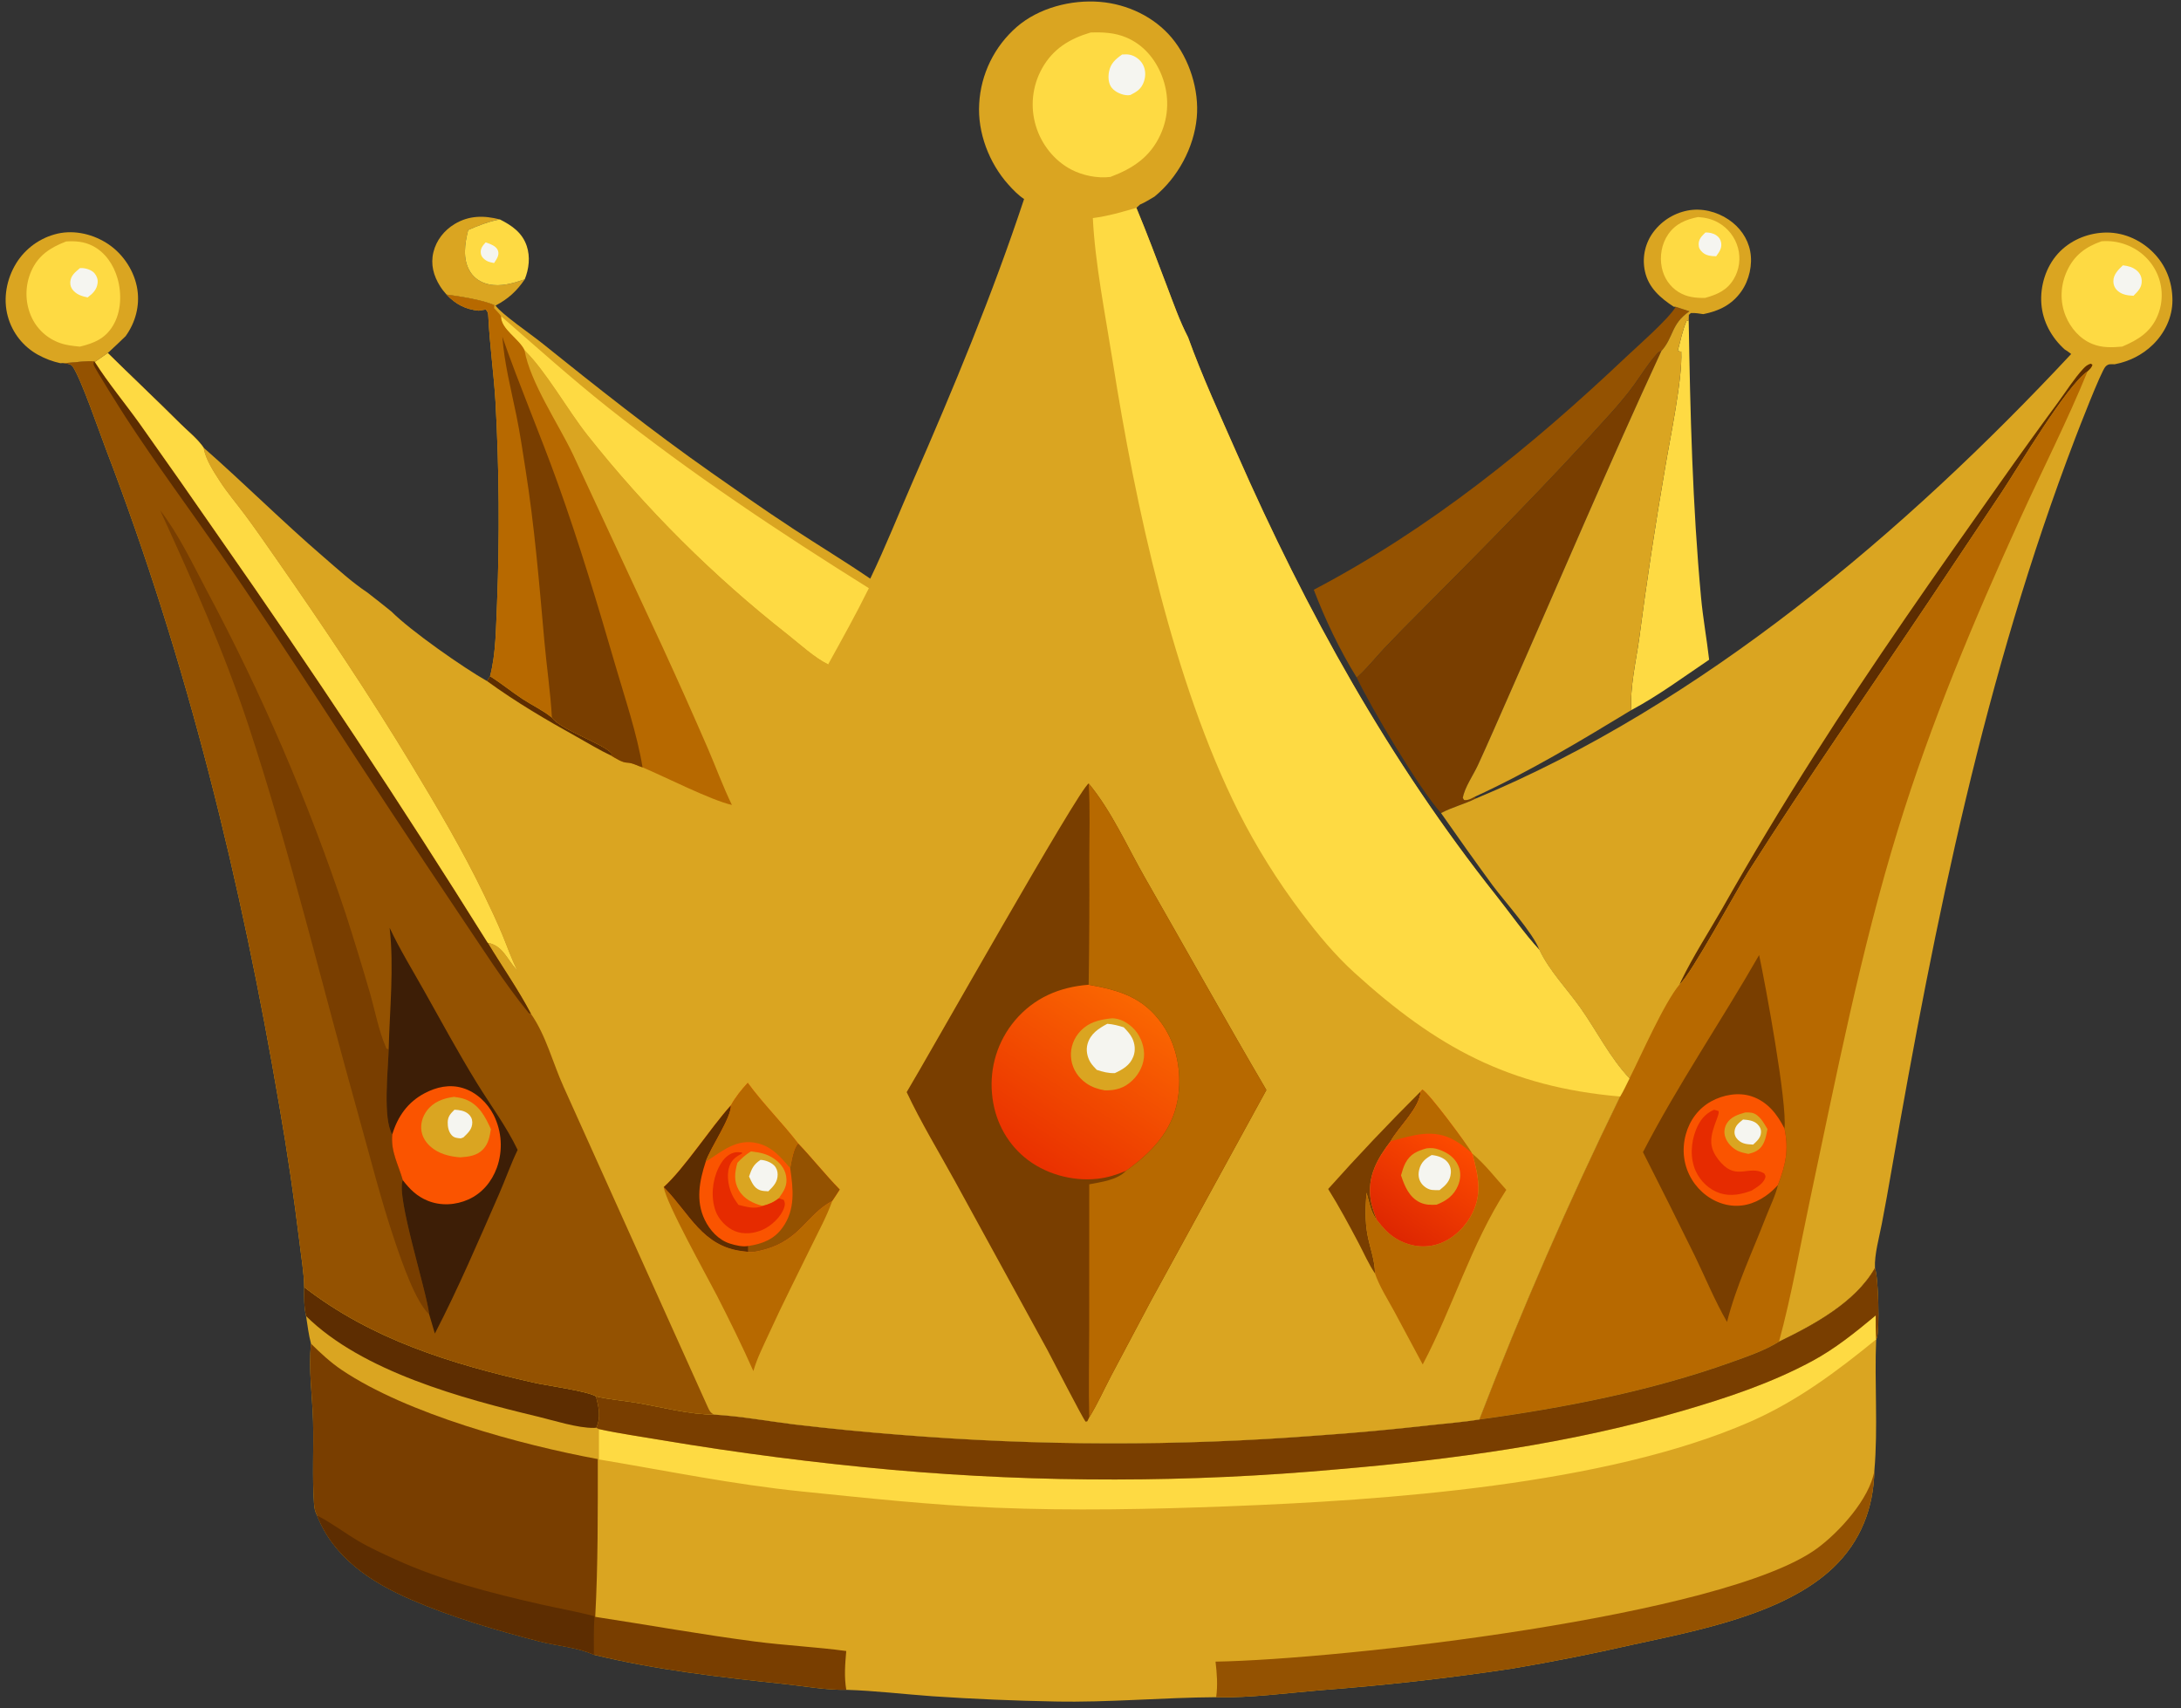 <?xml version="1.0" encoding="UTF-8"?> <svg xmlns="http://www.w3.org/2000/svg" width="143" height="112" viewBox="0 0 143 112" fill="none"><rect x="0" y="0" width="143" height="112" fill="#333333" stroke="none"/><path d="M29.277 19.317C29.119 19.14 28.98 18.965 28.853 18.764C28.424 18.083 28.224 17.334 28.416 16.539C28.604 15.76 29.124 15.101 29.806 14.691C30.759 14.118 31.733 14.122 32.775 14.388C32.055 14.518 31.364 14.789 30.697 15.082C30.475 15.966 30.313 16.993 30.825 17.815C31.102 18.26 31.538 18.533 32.046 18.643C32.847 18.817 33.651 18.573 34.405 18.317C33.882 19.087 33.322 19.601 32.492 20.036L32.41 20.011C31.651 19.664 30.119 19.431 29.277 19.317Z" fill="#DAA521"></path><path d="M30.697 15.082C31.364 14.789 32.055 14.518 32.775 14.388C33.56 14.784 34.242 15.253 34.536 16.129C34.776 16.846 34.683 17.627 34.405 18.317C33.651 18.573 32.847 18.817 32.046 18.643C31.538 18.533 31.102 18.26 30.825 17.815C30.313 16.993 30.475 15.966 30.697 15.082Z" fill="#FEDA43"></path><path d="M31.845 15.893C31.896 15.911 31.947 15.928 31.998 15.947C32.25 16.043 32.567 16.173 32.657 16.453C32.752 16.752 32.545 17.012 32.394 17.25C32.219 17.212 32.016 17.177 31.864 17.076C31.692 16.963 31.555 16.824 31.525 16.612C31.481 16.303 31.652 16.1 31.845 15.893Z" fill="#F5F5F0"></path><path d="M106.961 46.562C106.858 45.091 107.267 43.364 107.471 41.899C107.965 38.123 108.537 34.358 109.187 30.605C109.503 28.697 110.321 24.872 110.233 23.053C110.073 23.042 110.148 23.064 110.008 22.99C110.179 22.355 110.315 21.662 110.571 21.057L110.722 21C110.82 27.06 110.971 33.143 111.532 39.182C111.659 40.55 111.906 41.897 112.062 43.259C110.398 44.38 108.733 45.618 106.961 46.562Z" fill="#FEDA43"></path><path d="M3.962 23.817C3.708 23.762 3.46 23.689 3.218 23.599C2.975 23.508 2.74 23.401 2.513 23.276C2.452 23.243 2.392 23.208 2.333 23.172C2.273 23.136 2.215 23.098 2.158 23.059C2.101 23.02 2.044 22.979 1.989 22.937C1.934 22.895 1.88 22.852 1.827 22.807C1.774 22.762 1.722 22.716 1.671 22.669C1.62 22.622 1.571 22.573 1.523 22.523C1.474 22.473 1.427 22.422 1.382 22.37C1.336 22.317 1.292 22.264 1.249 22.21C1.206 22.155 1.164 22.099 1.124 22.043C1.084 21.986 1.045 21.929 1.008 21.87C0.971 21.811 0.935 21.752 0.901 21.692C0.867 21.631 0.834 21.57 0.803 21.508C0.772 21.446 0.743 21.383 0.715 21.32C0.687 21.256 0.66 21.192 0.636 21.127C0.611 21.062 0.588 20.997 0.567 20.931C0.546 20.864 0.526 20.798 0.508 20.731C0.191 19.567 0.434 18.282 1.064 17.262C1.101 17.201 1.14 17.142 1.18 17.083C1.221 17.024 1.263 16.966 1.306 16.91C1.349 16.853 1.394 16.798 1.44 16.743C1.486 16.689 1.533 16.636 1.582 16.584C1.631 16.532 1.68 16.481 1.732 16.431C1.783 16.381 1.835 16.333 1.889 16.286C1.942 16.239 1.997 16.193 2.053 16.149C2.108 16.105 2.165 16.062 2.223 16.02C2.281 15.979 2.34 15.939 2.4 15.9C2.46 15.861 2.52 15.824 2.582 15.789C2.644 15.753 2.706 15.719 2.77 15.687C2.833 15.654 2.897 15.623 2.962 15.594C3.027 15.564 3.093 15.537 3.159 15.51C3.225 15.484 3.292 15.46 3.36 15.437C3.427 15.414 3.495 15.393 3.564 15.374C3.632 15.354 3.701 15.336 3.771 15.32C4.918 15.06 6.16 15.369 7.125 16.026C8.104 16.693 8.83 17.809 9.008 18.99C9.171 20.077 8.873 21.158 8.238 22.042C7.853 22.416 7.462 22.785 7.067 23.149L6.219 23.735L6.15 23.706C5.878 23.615 4.546 23.823 4.118 23.806L3.962 23.817Z" fill="#DAA521"></path><path d="M4.339 15.833C4.948 15.793 5.518 15.839 6.071 16.121C6.904 16.546 7.449 17.365 7.703 18.247C7.993 19.253 7.953 20.459 7.397 21.371C6.884 22.215 6.151 22.508 5.239 22.729C4.805 22.689 4.364 22.644 3.951 22.498C3.897 22.479 3.844 22.46 3.792 22.439C3.74 22.418 3.688 22.395 3.637 22.371C3.586 22.348 3.535 22.322 3.486 22.296C3.436 22.27 3.387 22.242 3.338 22.213C3.29 22.184 3.242 22.153 3.195 22.122C3.149 22.09 3.103 22.058 3.058 22.024C3.013 21.99 2.969 21.955 2.925 21.918C2.882 21.882 2.84 21.845 2.799 21.806C2.757 21.768 2.717 21.728 2.678 21.688C2.639 21.647 2.601 21.606 2.564 21.563C2.527 21.521 2.491 21.477 2.456 21.433C2.421 21.388 2.388 21.343 2.355 21.297C2.323 21.25 2.292 21.203 2.262 21.156C2.232 21.108 2.204 21.059 2.176 21.01C2.149 20.96 2.123 20.91 2.098 20.86C2.073 20.809 2.05 20.758 2.028 20.706C2.004 20.648 1.981 20.59 1.959 20.532C1.938 20.473 1.918 20.414 1.9 20.354C1.881 20.294 1.864 20.234 1.849 20.174C1.834 20.113 1.82 20.052 1.807 19.991C1.795 19.93 1.784 19.869 1.775 19.807C1.766 19.745 1.759 19.683 1.753 19.621C1.747 19.559 1.742 19.497 1.739 19.434C1.737 19.372 1.735 19.309 1.736 19.247C1.736 19.185 1.738 19.122 1.741 19.06C1.745 18.997 1.75 18.935 1.757 18.873C1.763 18.811 1.772 18.749 1.781 18.688C1.791 18.626 1.803 18.564 1.816 18.503C1.829 18.442 1.843 18.382 1.859 18.321C1.875 18.261 1.893 18.201 1.912 18.142C1.931 18.082 1.951 18.023 1.973 17.965C1.995 17.907 2.019 17.849 2.044 17.791C2.503 16.739 3.311 16.226 4.339 15.833Z" fill="#FEDA43"></path><path d="M5.247 17.578C5.29 17.578 5.334 17.577 5.378 17.579C5.656 17.587 6.027 17.708 6.208 17.933C6.35 18.113 6.427 18.321 6.401 18.552C6.352 18.994 6.085 19.246 5.746 19.503C5.397 19.431 5.077 19.337 4.822 19.07C4.671 18.91 4.595 18.726 4.607 18.506C4.631 18.062 4.934 17.847 5.247 17.578Z" fill="#F5F5F0"></path><path d="M109.874 20.119C110.172 20.221 110.471 20.32 110.772 20.414C109.551 21.238 109.75 22.105 108.927 23.022C108.823 23.053 108.748 23.087 108.673 23.169C108.092 23.802 107.63 24.568 107.125 25.262C106.646 25.921 106.104 26.554 105.56 27.16C101.585 31.587 97.362 35.835 93.169 40.056C92.35 40.868 91.543 41.692 90.748 42.528C90.165 43.153 89.596 43.87 88.958 44.434C87.856 42.659 86.881 40.621 86.14 38.672C93.795 34.648 100.357 29.331 106.61 23.413C107.363 22.701 109.384 20.938 109.874 20.119Z" fill="#945201"></path><path d="M88.958 44.434C89.596 43.87 90.165 43.153 90.748 42.528C91.543 41.692 92.35 40.868 93.169 40.056C97.362 35.835 101.585 31.586 105.56 27.16C106.104 26.554 106.646 25.921 107.125 25.262C107.63 24.568 108.092 23.802 108.673 23.168C108.748 23.087 108.823 23.053 108.927 23.022C105.437 30.566 102.197 38.215 98.838 45.818C98.196 47.271 97.566 48.731 96.901 50.174C96.599 50.829 96.03 51.628 95.911 52.326L95.996 52.459C96.262 52.498 96.482 52.351 96.714 52.238L96.759 52.363C96.022 52.731 95.21 52.926 94.484 53.316C93.059 51.738 89.891 46.407 88.958 44.434Z" fill="#793E00"></path><path d="M109.744 20.114C108.868 19.542 108.085 18.869 107.853 17.793C107.842 17.741 107.832 17.689 107.823 17.637C107.814 17.584 107.807 17.532 107.8 17.479C107.794 17.426 107.789 17.373 107.786 17.32C107.782 17.267 107.78 17.214 107.779 17.161C107.778 17.108 107.779 17.055 107.78 17.002C107.782 16.949 107.785 16.896 107.79 16.843C107.794 16.79 107.8 16.737 107.807 16.685C107.814 16.632 107.823 16.579 107.832 16.527C107.842 16.475 107.853 16.423 107.866 16.372C107.878 16.32 107.892 16.268 107.906 16.218C107.921 16.167 107.937 16.116 107.955 16.066C107.972 16.016 107.991 15.966 108.011 15.917C108.031 15.868 108.052 15.819 108.075 15.771C108.097 15.723 108.121 15.675 108.145 15.628C108.17 15.581 108.196 15.535 108.223 15.489C108.25 15.443 108.279 15.398 108.308 15.354C108.341 15.305 108.376 15.256 108.412 15.208C108.448 15.16 108.485 15.113 108.523 15.067C108.561 15.021 108.601 14.975 108.641 14.931C108.681 14.887 108.723 14.844 108.765 14.802C108.808 14.76 108.851 14.719 108.896 14.678C108.94 14.638 108.986 14.6 109.032 14.562C109.079 14.524 109.126 14.487 109.174 14.452C109.223 14.416 109.272 14.382 109.321 14.349C109.371 14.316 109.422 14.284 109.474 14.254C109.525 14.223 109.577 14.194 109.63 14.166C109.683 14.137 109.737 14.111 109.791 14.085C109.845 14.06 109.9 14.036 109.955 14.013C110.011 13.991 110.066 13.969 110.123 13.949C110.179 13.929 110.236 13.911 110.294 13.893C110.351 13.876 110.409 13.861 110.467 13.846C110.525 13.832 110.583 13.819 110.642 13.807C111.576 13.624 112.562 13.875 113.344 14.402C114.062 14.886 114.589 15.613 114.753 16.469C114.923 17.357 114.691 18.373 114.171 19.11C113.55 19.989 112.704 20.395 111.68 20.599C111.404 20.558 111.14 20.51 110.861 20.528L110.733 20.647L110.722 20.999L110.571 21.057C110.315 21.662 110.179 22.355 110.008 22.99C110.148 23.064 110.073 23.042 110.233 23.053C110.321 24.872 109.503 28.696 109.187 30.605C108.537 34.358 107.965 38.123 107.471 41.899C107.267 43.364 106.858 45.091 106.96 46.562C103.648 48.574 100.238 50.622 96.714 52.238C96.482 52.351 96.262 52.498 95.996 52.459L95.911 52.326C96.03 51.628 96.599 50.829 96.901 50.174C97.566 48.731 98.196 47.271 98.838 45.818C102.197 38.215 105.437 30.566 108.927 23.022C109.75 22.104 109.551 21.238 110.772 20.413C110.471 20.32 110.172 20.221 109.874 20.119L109.744 20.114Z" fill="#DAA521"></path><path d="M111.333 14.232C111.803 14.263 112.259 14.366 112.671 14.603C112.749 14.648 112.825 14.695 112.898 14.747C112.972 14.799 113.042 14.854 113.11 14.913C113.178 14.972 113.243 15.034 113.305 15.099C113.367 15.165 113.425 15.233 113.48 15.304C113.535 15.375 113.587 15.449 113.634 15.525C113.682 15.601 113.726 15.68 113.766 15.76C113.805 15.841 113.841 15.923 113.873 16.007C113.905 16.091 113.932 16.177 113.955 16.264C113.978 16.348 113.996 16.433 114.011 16.519C114.025 16.605 114.035 16.692 114.04 16.779C114.046 16.866 114.047 16.953 114.044 17.04C114.041 17.128 114.034 17.214 114.022 17.301C114.011 17.387 113.995 17.473 113.975 17.558C113.955 17.643 113.93 17.727 113.902 17.809C113.874 17.892 113.841 17.972 113.805 18.052C113.769 18.131 113.728 18.208 113.684 18.284C113.239 19.041 112.598 19.308 111.799 19.535C111.177 19.546 110.606 19.486 110.064 19.154C109.482 18.796 109.097 18.216 108.959 17.55C108.805 16.81 108.946 15.984 109.381 15.36C109.864 14.665 110.536 14.393 111.333 14.232Z" fill="#FEDA43"></path><path d="M111.822 15.243C112.073 15.244 112.317 15.285 112.529 15.427C112.71 15.547 112.824 15.719 112.853 15.935C112.901 16.296 112.72 16.526 112.522 16.803C112.204 16.797 111.868 16.772 111.621 16.542C111.46 16.393 111.376 16.255 111.375 16.03C111.372 15.666 111.581 15.48 111.822 15.243Z" fill="#F5F5F0"></path><path d="M135.373 22.913C134.513 22.139 133.928 21.08 133.844 19.913C133.759 18.747 134.141 17.509 134.925 16.638C135.691 15.788 136.797 15.309 137.933 15.253C139.125 15.195 140.268 15.673 141.118 16.497C141.997 17.349 142.435 18.47 142.439 19.683C142.441 20.793 141.939 21.841 141.149 22.608C140.455 23.281 139.596 23.704 138.652 23.886C138.391 23.888 138.244 23.837 138.048 24.041C137.756 24.343 136.271 28.19 136.056 28.754C130.137 44.237 126.873 60.366 124.038 76.638C123.833 77.844 123.614 79.048 123.383 80.25C123.213 81.145 122.894 82.242 122.933 83.148C121.654 85.406 118.918 86.875 116.642 87.978C115.728 88.551 114.561 88.95 113.54 89.316C108.241 91.215 102.563 92.317 96.995 93.08C99.765 85.887 102.842 78.828 106.225 71.902C106.453 71.524 106.639 71.111 106.838 70.716C105.577 69.391 104.681 67.596 103.625 66.099C102.767 64.883 101.559 63.636 100.934 62.292C100.537 61.2 98.64 59.097 97.868 58.058C96.722 56.491 95.594 54.91 94.484 53.316C95.21 52.927 96.022 52.731 96.759 52.363C111.53 46.226 124.946 34.846 135.799 23.213C135.663 23.099 135.521 23.009 135.373 22.913Z" fill="#DAA521"></path><path d="M110.124 64.549C110.157 64.471 110.191 64.394 110.228 64.317C111.004 62.72 111.998 61.18 112.886 59.637C114.811 56.23 116.826 52.877 118.929 49.577C122.776 43.516 126.93 37.608 131.076 31.748C132.345 29.945 133.632 28.156 134.939 26.381C135.472 25.659 135.985 24.834 136.591 24.179C136.74 24.018 136.867 23.914 137.079 23.846L137.193 23.913C137.137 24.128 137.029 24.196 136.874 24.35C135.478 25.306 132.337 30.623 131.261 32.248L126.525 39.34C122.555 45.267 118.467 51.112 114.644 57.136C113.844 58.397 110.878 63.903 110.124 64.549Z" fill="#5D2D01"></path><path d="M137.791 15.821C138.357 15.779 138.874 15.848 139.408 16.049C139.464 16.07 139.519 16.092 139.574 16.116C139.629 16.139 139.683 16.164 139.737 16.19C139.791 16.216 139.844 16.244 139.896 16.273C139.949 16.302 140 16.332 140.051 16.363C140.102 16.395 140.152 16.427 140.201 16.462C140.25 16.495 140.298 16.531 140.346 16.567C140.393 16.603 140.439 16.641 140.485 16.68C140.531 16.718 140.575 16.758 140.619 16.799C140.662 16.84 140.705 16.882 140.746 16.925C140.788 16.968 140.828 17.012 140.867 17.057C140.906 17.102 140.944 17.148 140.981 17.195C141.018 17.242 141.054 17.29 141.089 17.338C141.123 17.387 141.157 17.437 141.189 17.487C141.221 17.538 141.252 17.589 141.281 17.641C141.311 17.693 141.339 17.745 141.366 17.799C141.393 17.852 141.418 17.906 141.442 17.961C141.466 18.014 141.488 18.068 141.508 18.123C141.529 18.177 141.548 18.232 141.566 18.288C141.584 18.343 141.6 18.399 141.615 18.455C141.631 18.512 141.644 18.568 141.656 18.625C141.669 18.682 141.679 18.74 141.689 18.797C141.698 18.855 141.706 18.912 141.713 18.97C141.719 19.028 141.724 19.086 141.728 19.145C141.731 19.203 141.733 19.261 141.734 19.319C141.735 19.378 141.734 19.436 141.732 19.494C141.729 19.552 141.725 19.61 141.72 19.669C141.715 19.727 141.708 19.784 141.7 19.842C141.692 19.9 141.683 19.957 141.672 20.015C141.661 20.072 141.648 20.129 141.634 20.185C141.621 20.242 141.605 20.298 141.589 20.354C141.572 20.41 141.554 20.465 141.535 20.52C141.515 20.575 141.494 20.63 141.472 20.684C141.023 21.777 140.182 22.288 139.149 22.726C138.477 22.789 137.836 22.814 137.197 22.557C136.376 22.228 135.76 21.517 135.433 20.709C135.043 19.745 135.097 18.686 135.534 17.747C136.011 16.724 136.757 16.182 137.791 15.821Z" fill="#FEDA43"></path><path d="M139.19 17.399C139.528 17.438 139.825 17.509 140.092 17.732C140.299 17.904 140.414 18.131 140.424 18.401C140.442 18.855 140.182 19.093 139.886 19.395C139.528 19.376 139.16 19.334 138.876 19.095C138.676 18.927 138.571 18.715 138.566 18.451C138.556 18.009 138.894 17.677 139.19 17.399Z" fill="#F5F5F0"></path><path d="M110.124 64.549C110.878 63.903 113.844 58.397 114.644 57.136C118.467 51.112 122.555 45.267 126.525 39.34L131.261 32.248C132.337 30.623 135.478 25.306 136.874 24.35C135.532 27.636 133.898 30.832 132.429 34.065C129.409 40.71 126.591 47.405 124.444 54.39C121.995 62.355 120.394 70.588 118.662 78.732C118.009 81.799 117.466 84.955 116.642 87.978C115.728 88.551 114.561 88.95 113.54 89.316C108.241 91.215 102.563 92.317 96.995 93.08C99.765 85.887 102.842 78.828 106.225 71.902C106.453 71.524 106.639 71.111 106.838 70.716C107.634 69.144 109.1 65.781 110.124 64.549Z" fill="#B76900"></path><path d="M107.723 75.548C110.017 71.114 112.861 66.954 115.339 62.625C115.769 64.646 117.188 72.319 117.002 74.003C117.299 75.414 117.074 76.391 116.574 77.702C116.409 78.405 116.034 79.155 115.772 79.833C114.901 82.082 113.825 84.342 113.235 86.684C112.437 85.3 111.823 83.797 111.127 82.359C110.008 80.081 108.873 77.811 107.723 75.548Z" fill="#793E00"></path><path d="M116.574 77.702C116.323 77.978 116.056 78.225 115.748 78.436C114.973 78.969 114.099 79.201 113.172 78.991C112.241 78.779 111.43 78.163 110.935 77.353C110.387 76.456 110.255 75.402 110.53 74.39C110.78 73.467 111.36 72.677 112.204 72.214C112.985 71.785 113.991 71.604 114.849 71.89C115.89 72.238 116.53 73.061 117.002 74.003C117.299 75.414 117.074 76.391 116.574 77.702Z" fill="#FA5400"></path><path d="M114.438 72.944C114.572 72.943 114.712 72.941 114.844 72.965C115.353 73.059 115.64 73.636 115.887 74.033C115.819 74.392 115.754 74.783 115.555 75.097C115.334 75.446 115.024 75.567 114.639 75.664C114.406 75.613 114.155 75.572 113.94 75.465C113.57 75.28 113.233 74.936 113.111 74.535C113.022 74.241 113.061 73.935 113.218 73.671C113.482 73.231 113.973 73.074 114.438 72.944Z" fill="#DAA521"></path><path d="M114.286 73.409C114.606 73.435 114.986 73.472 115.228 73.713C115.381 73.866 115.475 74.035 115.463 74.257C115.444 74.615 115.191 74.829 114.948 75.054C114.554 75.031 114.246 75.026 113.948 74.737C113.792 74.585 113.706 74.392 113.729 74.17C113.768 73.807 114.023 73.622 114.286 73.409Z" fill="#F5F5F0"></path><path d="M112.386 72.768L112.674 72.85C112.809 73.118 111.988 74.291 112.252 75.248C112.359 75.634 112.579 75.954 112.845 76.248C113.893 77.41 114.674 76.37 115.675 76.944C115.722 77.045 115.78 77.099 115.745 77.214C115.622 77.617 115.189 77.846 114.859 78.064C114.189 78.32 113.478 78.468 112.776 78.242C112.073 78.016 111.49 77.46 111.184 76.792C110.801 75.955 110.863 74.912 111.205 74.07C111.449 73.469 111.788 73.025 112.386 72.768Z" fill="#E62B00"></path><path d="M116.642 87.978C118.918 86.875 121.654 85.406 122.933 83.148C123.167 83.737 123.243 87.179 123.065 87.72C123.053 87.757 123.03 87.79 123.013 87.825C122.893 90.689 123.143 93.586 122.895 96.441C122.849 98.879 121.994 101.081 120.209 102.785C116.991 105.857 111.256 106.927 107.015 107.853C104.407 108.448 101.784 108.969 99.145 109.414C94.948 110.047 90.732 110.521 86.498 110.838C84.392 111.016 81.911 111.342 79.832 111.293L79.74 111.29C76.22 111.31 72.71 111.643 69.185 111.571C66.505 111.522 63.828 111.408 61.154 111.228C59.26 111.094 57.388 110.864 55.488 110.806C54.16 110.829 52.733 110.563 51.41 110.423C47.26 109.982 43.001 109.498 38.939 108.507C37.866 108.011 36.525 107.931 35.381 107.634C32.543 106.898 29.63 106.048 26.938 104.88C24.319 103.743 21.879 102.14 20.79 99.376C20.651 99.118 20.61 98.872 20.589 98.582C20.464 96.803 20.575 94.988 20.528 93.202C20.484 91.537 20.214 89.767 20.394 88.111C20.232 87.525 20.164 86.9 20.069 86.299C19.926 85.69 19.932 85.022 19.945 84.399C24.381 87.839 29.588 89.436 34.999 90.663C35.775 90.84 38.529 91.216 39.077 91.563C39.944 91.773 40.904 91.839 41.79 91.992C43.398 92.27 45.179 92.748 46.815 92.759L46.895 92.763C48.593 92.871 50.319 93.183 52.01 93.395C54.309 93.668 56.613 93.895 58.922 94.075C61.206 94.26 63.492 94.401 65.781 94.496C68.07 94.591 70.361 94.641 72.652 94.645C74.943 94.65 77.233 94.61 79.523 94.524C81.812 94.438 84.099 94.307 86.384 94.131C88.892 93.958 91.374 93.724 93.872 93.444C94.908 93.327 95.968 93.248 96.995 93.08C102.563 92.317 108.241 91.215 113.54 89.316C114.561 88.95 115.728 88.551 116.642 87.978Z" fill="#DAA521"></path><path d="M19.945 84.399C24.381 87.839 29.588 89.436 34.999 90.663C35.775 90.84 38.529 91.216 39.077 91.563C39.252 92.259 39.417 92.942 39.094 93.622C39.045 93.625 38.995 93.63 38.946 93.631C37.88 93.651 36.3 93.139 35.248 92.887C30.325 91.706 23.756 89.942 20.069 86.299C19.926 85.69 19.932 85.022 19.945 84.399Z" fill="#5D2D01"></path><path d="M122.895 96.441C122.849 98.879 121.994 101.081 120.209 102.785C116.991 105.857 111.256 106.927 107.015 107.853C104.407 108.448 101.784 108.969 99.145 109.414C94.948 110.047 90.732 110.521 86.498 110.838C84.392 111.016 81.911 111.342 79.832 111.293L79.74 111.29C79.85 110.506 79.79 109.739 79.698 108.957C87.853 108.824 113.014 105.975 119.109 101.554C120.572 100.493 122.594 98.275 122.895 96.441Z" fill="#945201"></path><path d="M39.27 93.71C40.616 94.006 42 94.195 43.358 94.429C48.384 95.274 53.434 95.925 58.51 96.382C60.939 96.596 63.371 96.756 65.808 96.861C68.244 96.967 70.681 97.018 73.119 97.014C75.558 97.011 77.995 96.954 80.43 96.841C82.866 96.73 85.298 96.563 87.726 96.343C95.338 95.698 102.96 94.657 110.309 92.513C113.229 91.661 116.115 90.703 118.803 89.257C120.336 88.432 121.653 87.362 122.985 86.255C122.981 86.778 122.991 87.302 123.013 87.825C120.417 89.944 117.82 91.885 114.729 93.237C105.247 97.385 90.811 98.38 80.483 98.774C75.422 98.967 70.32 99.074 65.257 98.864C61.037 98.689 56.829 98.231 52.629 97.805C48.062 97.341 43.775 96.451 39.27 95.699L39.27 93.71Z" fill="#FEDA43"></path><path d="M116.642 87.978C118.918 86.875 121.654 85.406 122.933 83.148C123.167 83.737 123.243 87.179 123.065 87.72C123.053 87.757 123.03 87.79 123.013 87.825C122.99 87.302 122.981 86.778 122.985 86.255C121.653 87.362 120.336 88.432 118.802 89.257C116.115 90.703 113.229 91.661 110.309 92.513C102.96 94.657 95.338 95.698 87.726 96.343C85.298 96.563 82.866 96.73 80.43 96.842C77.995 96.954 75.557 97.011 73.119 97.014C70.681 97.018 68.243 96.967 65.808 96.861C63.371 96.756 60.939 96.596 58.51 96.382C53.434 95.925 48.384 95.274 43.358 94.429C42 94.195 40.616 94.006 39.27 93.71L39.094 93.622C39.417 92.942 39.252 92.26 39.077 91.563C39.944 91.773 40.904 91.839 41.79 91.992C43.398 92.27 45.179 92.748 46.815 92.759L46.895 92.763C48.593 92.871 50.319 93.183 52.01 93.395C54.309 93.668 56.613 93.895 58.922 94.075C61.206 94.26 63.492 94.401 65.781 94.496C68.07 94.591 70.361 94.641 72.652 94.645C74.943 94.65 77.233 94.61 79.523 94.524C81.812 94.438 84.099 94.307 86.384 94.131C88.892 93.958 91.374 93.724 93.872 93.444C94.908 93.327 95.968 93.248 96.995 93.08C102.563 92.317 108.241 91.215 113.54 89.316C114.561 88.95 115.728 88.551 116.642 87.978Z" fill="#793E00"></path><path d="M20.394 88.111C21.031 88.738 21.665 89.332 22.409 89.833C26.692 92.716 34.14 94.74 39.196 95.675C39.194 99.111 39.214 102.59 39.027 106.02C42.523 106.554 45.997 107.181 49.506 107.639C51.493 107.898 53.499 107.991 55.485 108.261C55.412 109.128 55.34 109.94 55.488 110.806C54.16 110.829 52.733 110.563 51.41 110.423C47.26 109.982 43.001 109.498 38.939 108.507C37.866 108.011 36.525 107.931 35.381 107.634C32.543 106.898 29.63 106.048 26.938 104.88C24.319 103.743 21.879 102.14 20.79 99.376C20.651 99.118 20.61 98.872 20.589 98.582C20.464 96.803 20.575 94.988 20.528 93.202C20.484 91.537 20.214 89.767 20.394 88.111Z" fill="#793E00"></path><path d="M20.79 99.376L20.893 99.429C21.795 99.901 22.611 100.523 23.487 101.042C24.262 101.501 25.108 101.881 25.928 102.256C28.923 103.626 32.238 104.471 35.44 105.198C36.615 105.465 37.815 105.672 38.979 105.981C38.918 106.821 38.937 107.665 38.939 108.507C37.866 108.011 36.525 107.931 35.381 107.634C32.543 106.898 29.63 106.048 26.938 104.88C24.319 103.743 21.879 102.14 20.79 99.376Z" fill="#5D2D01"></path><path d="M67.145 13.05C66.773 12.81 66.414 12.438 66.119 12.108C64.855 10.699 64.083 8.694 64.203 6.793C64.209 6.674 64.219 6.555 64.231 6.436C64.244 6.317 64.26 6.198 64.278 6.08C64.296 5.962 64.318 5.844 64.342 5.727C64.367 5.61 64.394 5.494 64.424 5.378C64.454 5.262 64.487 5.147 64.523 5.033C64.559 4.919 64.598 4.806 64.64 4.694C64.681 4.582 64.725 4.471 64.772 4.361C64.82 4.251 64.87 4.142 64.922 4.035C64.975 3.927 65.03 3.821 65.088 3.716C65.145 3.612 65.206 3.508 65.269 3.407C65.332 3.305 65.397 3.205 65.465 3.107C65.533 3.008 65.604 2.912 65.676 2.817C65.749 2.722 65.824 2.629 65.902 2.537C65.979 2.446 66.059 2.357 66.141 2.27C66.223 2.183 66.307 2.098 66.393 2.015C66.479 1.932 66.567 1.851 66.657 1.772C68.103 0.514 70.234 -0.033 72.124 0.123C73.919 0.272 75.677 1.099 76.839 2.493C77.992 3.878 78.635 5.918 78.467 7.715C78.283 9.687 77.221 11.646 75.693 12.895C75.382 13.074 75.072 13.277 74.742 13.414L74.509 13.629C75.216 15.326 75.857 17.047 76.51 18.765C76.935 19.882 77.345 21.055 77.896 22.116C78.827 24.703 79.995 27.225 81.101 29.741C85.658 40.101 91.067 49.869 98.119 58.756C99.04 59.916 99.933 61.207 100.934 62.292C101.559 63.636 102.767 64.883 103.625 66.099C104.681 67.596 105.577 69.391 106.837 70.716C106.639 71.111 106.453 71.524 106.225 71.902C102.842 78.828 99.765 85.887 96.995 93.08C95.968 93.248 94.908 93.327 93.872 93.443C91.374 93.724 88.892 93.958 86.384 94.13C84.099 94.307 81.812 94.438 79.523 94.524C77.233 94.609 74.943 94.65 72.652 94.645C70.361 94.641 68.07 94.591 65.781 94.496C63.492 94.401 61.206 94.26 58.922 94.075C56.613 93.895 54.309 93.668 52.01 93.395C50.319 93.182 48.593 92.871 46.895 92.763L46.815 92.759C45.179 92.748 43.398 92.27 41.79 91.992C40.904 91.839 39.944 91.773 39.077 91.563C38.529 91.216 35.775 90.84 34.998 90.663C29.588 89.436 24.381 87.839 19.945 84.399C19.928 83.43 19.745 82.405 19.634 81.438C19.271 78.466 18.833 75.504 18.321 72.553C15.815 57.821 12.293 43.412 6.939 29.438C6.511 28.32 5.334 24.875 4.77 24.038C4.636 23.839 4.337 23.848 4.118 23.806C4.546 23.823 5.878 23.615 6.15 23.706L6.219 23.735L7.066 23.149C8.64 24.696 10.246 26.213 11.809 27.769C12.287 28.245 12.977 28.799 13.349 29.355C16.022 31.702 18.538 34.22 21.236 36.54C22.146 37.323 23.092 38.195 24.094 38.857C24.62 39.264 25.142 39.677 25.659 40.095C26.93 41.37 30.389 43.788 31.938 44.663C31.988 44.553 32.067 44.446 32.131 44.342C32.528 42.829 32.513 41.133 32.589 39.576C32.765 35.161 32.731 30.747 32.487 26.335C32.374 24.464 32.106 22.607 32.016 20.741C32.007 20.549 31.987 20.433 31.847 20.298L31.392 20.372C30.524 20.294 29.87 19.946 29.277 19.317C30.119 19.432 31.651 19.664 32.41 20.011L32.492 20.036C32.883 20.593 34.8 21.907 35.488 22.46C39.144 25.394 42.795 28.292 46.635 30.986C48.393 32.219 50.157 33.461 51.953 34.639C53.649 35.751 55.384 36.8 57.059 37.944C58.071 35.843 58.942 33.639 59.877 31.5C62.512 25.468 65.078 19.302 67.145 13.05Z" fill="#DAA521"></path><path d="M31.938 44.663C31.988 44.553 32.067 44.446 32.131 44.342C32.868 44.805 33.54 45.362 34.269 45.84C34.884 46.244 35.626 46.592 36.187 47.056C36.822 47.887 39.559 48.755 40.107 49.404L40.079 49.553C39.312 49.191 38.568 48.734 37.826 48.322C35.795 47.194 33.818 46.03 31.938 44.663Z" fill="#5D2D01"></path><path d="M93.154 71.561C93.068 72.683 91.728 73.866 91.184 74.827C90.305 75.976 89.638 77.14 89.869 78.654C89.94 79.12 90.109 79.559 90.275 79.997C89.861 79.472 89.785 78.827 89.595 78.206C89.529 79.143 89.489 80.063 89.665 80.992C89.82 81.809 90.154 82.667 90.152 83.501C89.743 82.9 89.429 82.177 89.088 81.53C88.449 80.32 87.808 79.126 87.083 77.965C89.044 75.771 91.068 73.636 93.154 71.561Z" fill="#793E00"></path><path d="M43.519 77.841C43.536 77.858 43.553 77.875 43.569 77.892C45.218 79.581 46.063 81.74 48.698 82.044L49.063 82.087C49.37 82.141 49.802 82.023 50.106 81.942C52.473 81.311 52.897 79.633 54.566 78.75C54.214 79.749 53.681 80.72 53.217 81.673C52.289 83.58 51.323 85.464 50.444 87.394C50.073 88.207 49.642 89.044 49.395 89.904C48.659 88.248 47.849 86.602 47.023 84.989C46.386 83.745 43.669 78.887 43.519 77.841Z" fill="#B76900"></path><path d="M96.539 75.652C97.35 76.317 98.051 77.245 98.762 78.02C96.461 81.569 95.255 85.743 93.282 89.472L91.397 85.956C90.975 85.18 90.435 84.336 90.152 83.501C90.154 82.667 89.82 81.809 89.665 80.992C89.489 80.063 89.529 79.143 89.595 78.206C89.785 78.827 89.861 79.472 90.275 79.997C90.633 80.449 90.974 80.857 91.466 81.173C92.235 81.666 93.168 81.854 94.062 81.641C95.041 81.406 95.9 80.664 96.399 79.806C97.234 78.37 96.935 77.151 96.539 75.652Z" fill="#B76900"></path><path d="M93.154 71.56L93.253 71.451C93.628 71.581 96.202 75.06 96.508 75.617L96.539 75.652C96.935 77.151 97.234 78.37 96.399 79.806C95.9 80.664 95.041 81.406 94.062 81.641C93.168 81.854 92.235 81.666 91.466 81.173C90.974 80.857 90.633 80.449 90.275 79.997C90.11 79.559 89.94 79.12 89.869 78.654C89.638 77.14 90.305 75.976 91.184 74.827C91.728 73.866 93.068 72.683 93.154 71.56Z" fill="url(#paint0_linear_829_77)"></path><path d="M93.154 71.56L93.253 71.451C93.628 71.581 96.202 75.06 96.508 75.617C96.174 75.322 95.822 75.04 95.438 74.813C93.994 73.96 92.673 74.445 91.184 74.827C91.728 73.866 93.068 72.683 93.154 71.56Z" fill="#B76900"></path><path d="M93.533 75.299C93.837 75.265 94.066 75.278 94.354 75.382C94.907 75.582 95.383 75.892 95.622 76.451C95.799 76.866 95.772 77.314 95.603 77.726C95.331 78.391 94.837 78.742 94.19 78.995C93.815 79.016 93.453 79.012 93.106 78.847C92.387 78.505 92.096 77.778 91.86 77.069C91.94 76.794 92.017 76.508 92.153 76.255C92.471 75.664 92.917 75.475 93.533 75.299Z" fill="#DAA521"></path><path d="M93.869 75.739C94.236 75.772 94.646 75.899 94.894 76.186C95.07 76.388 95.147 76.649 95.126 76.915C95.084 77.454 94.787 77.72 94.388 78.039C94.223 78.041 94.054 78.046 93.891 78.027C93.614 77.996 93.322 77.791 93.172 77.559C93.003 77.3 92.977 76.993 93.052 76.697C93.176 76.206 93.447 75.982 93.869 75.739Z" fill="#F5F5F0"></path><path d="M71.507 2.131C72.316 2.104 73.08 2.137 73.838 2.454C74.961 2.923 75.749 3.862 76.183 4.98C76.67 6.235 76.648 7.609 76.084 8.835C75.408 10.305 74.279 11.046 72.805 11.602C71.965 11.708 70.986 11.509 70.238 11.118C69.118 10.532 68.277 9.459 67.917 8.253C67.893 8.176 67.872 8.098 67.852 8.02C67.833 7.941 67.815 7.863 67.8 7.783C67.784 7.704 67.771 7.625 67.759 7.545C67.748 7.465 67.738 7.385 67.73 7.305C67.723 7.225 67.717 7.144 67.713 7.063C67.71 6.983 67.708 6.902 67.709 6.822C67.709 6.741 67.712 6.66 67.716 6.58C67.721 6.499 67.727 6.419 67.735 6.339C67.744 6.259 67.754 6.179 67.767 6.099C67.779 6.019 67.794 5.94 67.81 5.861C67.827 5.782 67.845 5.703 67.865 5.625C67.886 5.547 67.908 5.47 67.932 5.393C67.956 5.316 67.982 5.24 68.01 5.164C68.038 5.088 68.068 5.014 68.1 4.939C68.132 4.865 68.165 4.792 68.201 4.719C68.236 4.647 68.273 4.575 68.312 4.505C69.027 3.209 70.123 2.541 71.507 2.131Z" fill="#FEDA43"></path><path d="M73.574 3.574C73.744 3.565 73.914 3.554 74.083 3.59C74.431 3.665 74.762 3.915 74.933 4.227C75.118 4.567 75.127 4.966 75.009 5.33C74.851 5.816 74.551 6.01 74.113 6.231C74.061 6.236 74.01 6.246 73.958 6.247C73.589 6.247 73.123 6.044 72.893 5.755C72.666 5.47 72.65 5.046 72.713 4.704C72.814 4.163 73.141 3.877 73.574 3.574Z" fill="#F5F5F0"></path><path d="M47.92 72.482C48.21 71.953 48.62 71.449 49.027 71.004C50.037 72.388 51.282 73.613 52.33 74.977C53.267 75.959 54.111 77.032 55.059 78.001C54.895 78.25 54.736 78.504 54.566 78.75C52.897 79.633 52.473 81.311 50.106 81.942C49.802 82.023 49.37 82.141 49.063 82.087L48.698 82.044C46.063 81.74 45.218 79.581 43.569 77.892C43.553 77.875 43.536 77.858 43.519 77.841C44.887 76.603 46.56 73.993 47.92 72.482Z" fill="#FA5400"></path><path d="M49.239 75.499C49.792 75.571 50.212 75.629 50.692 75.939C51.115 76.213 51.449 76.597 51.54 77.105C51.653 77.735 51.402 78.087 51.06 78.576C50.717 78.846 50.422 78.966 50.005 79.075C49.372 78.907 48.781 78.629 48.44 78.041C48.098 77.45 48.174 76.873 48.349 76.248C48.631 75.944 48.882 75.719 49.239 75.499Z" fill="#DAA521"></path><path d="M49.861 76.058C50.164 76.063 50.542 76.206 50.758 76.423C50.916 76.582 50.988 76.793 50.988 77.013C50.986 77.514 50.714 77.784 50.377 78.116C50.2 78.106 49.989 78.104 49.821 78.04C49.413 77.885 49.289 77.509 49.112 77.145C49.292 76.627 49.397 76.368 49.861 76.058Z" fill="#F5F5F0"></path><path d="M51.06 78.576L51.387 78.677C51.468 78.855 51.483 78.956 51.425 79.149C51.235 79.775 50.59 80.373 50.009 80.635C49.446 80.888 48.753 80.965 48.173 80.723C47.626 80.493 47.111 79.955 46.914 79.394C46.599 78.501 46.699 77.424 47.11 76.579C47.318 76.152 47.632 75.719 48.112 75.584C48.293 75.534 48.466 75.553 48.651 75.569L48.644 75.647C48.618 75.66 48.592 75.673 48.566 75.687C48.189 75.886 47.936 76.107 47.808 76.526C47.618 77.148 47.779 77.98 48.101 78.534C48.197 78.699 48.311 78.854 48.422 79.008C48.946 79.132 49.49 79.312 50.005 79.075C50.422 78.966 50.717 78.845 51.06 78.576Z" fill="#E62B00"></path><path d="M47.92 72.482C47.959 73.29 46.583 75.242 46.268 76.181C45.862 77.426 45.605 78.737 46.203 79.977C46.54 80.678 47.108 81.308 47.866 81.547C48.224 81.66 48.689 81.772 49.066 81.703L49.063 82.087L48.698 82.044C46.063 81.74 45.218 79.581 43.569 77.892C43.553 77.875 43.536 77.858 43.519 77.841C44.887 76.603 46.56 73.993 47.92 72.482Z" fill="#5D2D01"></path><path d="M51.81 76.595C51.899 76.133 52.01 75.319 52.33 74.977C53.267 75.958 54.111 77.032 55.059 78.001C54.895 78.25 54.736 78.504 54.566 78.75C52.897 79.633 52.473 81.311 50.106 81.942C49.802 82.023 49.37 82.141 49.063 82.087L49.066 81.703C49.974 81.561 50.733 81.286 51.298 80.511C52.168 79.318 52.007 77.953 51.81 76.595Z" fill="#945201"></path><path d="M47.92 72.482C48.21 71.953 48.62 71.449 49.027 71.004C50.037 72.388 51.282 73.613 52.33 74.977C52.01 75.319 51.899 76.133 51.81 76.595C51.178 75.868 50.623 75.18 49.626 74.956C48.315 74.66 47.395 75.448 46.388 76.103L46.268 76.181C46.583 75.242 47.959 73.29 47.92 72.482Z" fill="#B76900"></path><path d="M32.849 20.732C35.17 22.754 37.466 24.817 39.878 26.732C45.334 31.063 51.066 34.88 56.968 38.569C56.128 40.271 55.213 41.907 54.297 43.568C53.401 43.127 52.443 42.242 51.653 41.617C50.433 40.658 49.241 39.664 48.079 38.635C46.917 37.606 45.786 36.544 44.686 35.448C43.587 34.352 42.52 33.225 41.487 32.067C40.453 30.909 39.455 29.721 38.492 28.503C37.215 26.882 35.778 24.316 34.393 22.969C34.04 22.212 32.834 21.591 32.849 20.732Z" fill="#FEDA43"></path><path d="M34.393 22.969C35.778 24.316 37.215 26.882 38.492 28.503C39.455 29.721 40.453 30.909 41.487 32.067C42.52 33.225 43.587 34.352 44.686 35.448C45.786 36.544 46.917 37.606 48.079 38.635C49.241 39.664 50.433 40.658 51.653 41.617C52.443 42.242 53.401 43.127 54.297 43.568C53.543 44.809 48.948 52.519 48.098 52.804L47.989 52.783C47.409 51.592 46.952 50.334 46.428 49.117C45.447 46.853 44.441 44.601 43.41 42.36L37.562 29.787C36.608 27.784 34.766 25.083 34.393 22.969Z" fill="#DAA521"></path><path d="M29.277 19.317C30.119 19.431 31.651 19.664 32.41 20.011L32.398 20.208C32.541 20.369 32.74 20.551 32.849 20.732C32.834 21.591 34.04 22.212 34.392 22.969C34.766 25.083 36.608 27.784 37.562 29.787L43.41 42.36C44.441 44.601 45.447 46.853 46.428 49.117C46.952 50.334 47.409 51.591 47.989 52.783C46.605 52.469 43.599 50.935 42.13 50.318C41.773 50.211 41.495 50.023 41.11 50.008C40.792 50.005 40.351 49.711 40.079 49.553L40.107 49.404C39.559 48.755 36.822 47.887 36.187 47.056C35.626 46.591 34.884 46.244 34.269 45.84C33.54 45.362 32.868 44.805 32.131 44.342C32.528 42.829 32.513 41.133 32.589 39.576C32.765 35.161 32.731 30.747 32.487 26.335C32.374 24.464 32.106 22.607 32.017 20.741C32.007 20.549 31.987 20.433 31.847 20.298L31.392 20.372C30.525 20.294 29.87 19.946 29.277 19.317Z" fill="#B76900"></path><path d="M32.937 22.081C34.063 25.321 35.414 28.464 36.57 31.688C37.976 35.607 39.187 39.636 40.349 43.634C40.978 45.799 41.766 48.096 42.13 50.318C41.773 50.211 41.495 50.023 41.11 50.008C40.792 50.005 40.351 49.711 40.079 49.553L40.107 49.404C39.559 48.755 36.822 47.887 36.187 47.056C36.091 45.377 35.841 43.711 35.692 42.037C35.359 38.286 35.047 34.519 34.459 30.797C34.272 29.613 34.1 28.42 33.859 27.246C33.506 25.522 33.071 23.843 32.937 22.081Z" fill="#793E00"></path><path d="M59.447 71.614C60.732 69.489 70.81 51.594 71.382 51.376C72.889 53.193 73.912 55.53 75.085 57.579C77.735 62.207 80.336 66.875 83.031 71.475L75.434 85.348L72.846 90.227C72.378 91.122 71.949 92.081 71.418 92.938L71.291 93.198L71.185 93.225C71.043 93.115 68.96 89.048 68.683 88.536L62.597 77.426C61.543 75.508 60.377 73.594 59.447 71.614Z" fill="#793E00"></path><path d="M71.379 64.571C73.399 64.933 74.955 65.382 76.195 67.144C77.205 68.579 77.52 70.454 77.206 72.166C76.831 74.216 75.466 75.601 73.827 76.775C73.209 77.034 72.613 77.224 71.946 77.296C70.279 77.477 68.479 76.969 67.185 75.896C65.919 74.845 65.178 73.338 65.042 71.705C65.032 71.598 65.025 71.491 65.02 71.383C65.016 71.276 65.014 71.169 65.014 71.061C65.015 70.954 65.019 70.847 65.025 70.74C65.031 70.632 65.039 70.525 65.051 70.419C65.062 70.312 65.076 70.206 65.093 70.099C65.109 69.993 65.128 69.888 65.15 69.783C65.172 69.677 65.197 69.573 65.224 69.469C65.251 69.365 65.28 69.262 65.312 69.16C65.344 69.057 65.379 68.956 65.416 68.855C65.454 68.754 65.493 68.654 65.535 68.556C65.577 68.457 65.622 68.359 65.669 68.263C65.716 68.166 65.765 68.071 65.817 67.977C65.869 67.883 65.923 67.79 65.979 67.698C66.035 67.607 66.094 67.517 66.154 67.428C66.215 67.34 66.278 67.253 66.343 67.168C66.408 67.082 66.475 66.998 66.544 66.916C67.808 65.426 69.46 64.723 71.379 64.571Z" fill="url(#paint1_linear_829_77)"></path><path d="M72.924 66.77C73.442 66.788 73.864 67.02 74.246 67.369C74.707 67.791 74.999 68.465 75.013 69.088C75.028 69.751 74.717 70.402 74.239 70.853C73.707 71.354 73.159 71.51 72.444 71.497C72.002 71.421 71.604 71.296 71.232 71.038C70.708 70.674 70.341 70.139 70.243 69.503C70.231 69.428 70.223 69.352 70.219 69.276C70.214 69.2 70.214 69.124 70.218 69.048C70.222 68.972 70.229 68.897 70.241 68.821C70.252 68.746 70.268 68.672 70.287 68.598C70.306 68.525 70.329 68.452 70.356 68.381C70.382 68.31 70.412 68.24 70.446 68.172C70.48 68.104 70.517 68.038 70.558 67.973C70.599 67.909 70.642 67.847 70.689 67.787C71.266 67.05 72.042 66.856 72.924 66.77Z" fill="#DAA521"></path><path d="M72.603 67.133C72.99 67.162 73.313 67.248 73.68 67.363C73.888 67.58 74.101 67.801 74.234 68.073C74.416 68.447 74.461 68.88 74.312 69.273C74.093 69.853 73.624 70.119 73.094 70.368C72.667 70.381 72.312 70.285 71.91 70.153C71.76 69.994 71.598 69.832 71.486 69.643C71.278 69.29 71.193 68.847 71.308 68.449C71.499 67.783 72.03 67.438 72.603 67.133Z" fill="#F5F5F0"></path><path d="M71.382 51.376C72.889 53.193 73.912 55.53 75.085 57.579C77.735 62.207 80.336 66.875 83.031 71.475L75.434 85.348L72.846 90.227C72.378 91.122 71.949 92.081 71.418 92.938C71.367 91.033 71.412 89.136 71.415 87.232L71.418 77.657C72.206 77.506 73.248 77.38 73.827 76.775C75.466 75.601 76.831 74.216 77.206 72.166C77.52 70.454 77.205 68.579 76.195 67.144C74.955 65.382 73.4 64.933 71.379 64.571C71.421 61.886 71.435 59.2 71.421 56.514C71.42 54.81 71.485 53.077 71.382 51.376Z" fill="#B76900"></path><path d="M71.654 14.3C72.637 14.176 73.559 13.902 74.509 13.629C75.216 15.326 75.857 17.047 76.51 18.765C76.935 19.882 77.345 21.055 77.896 22.116C78.827 24.703 79.995 27.225 81.101 29.741C85.658 40.101 91.067 49.869 98.119 58.755C99.04 59.916 99.933 61.207 100.934 62.292C101.559 63.635 102.767 64.883 103.625 66.099C104.681 67.595 105.577 69.391 106.838 70.716C106.639 71.111 106.453 71.524 106.225 71.902C98.911 71.265 94.169 68.651 88.829 63.805C87.528 62.624 86.42 61.285 85.363 59.886C84.57 58.84 83.825 57.759 83.13 56.645C82.434 55.531 81.79 54.388 81.197 53.215C76.934 44.708 74.445 33.148 72.957 23.702C72.488 20.73 71.795 17.27 71.654 14.3Z" fill="#FEDA43"></path><path d="M7.066 23.149C8.64 24.696 10.246 26.213 11.809 27.769C12.287 28.245 12.977 28.799 13.349 29.355C13.479 30.127 13.998 30.905 14.418 31.556C14.912 32.321 15.52 33.029 16.063 33.759C16.772 34.712 17.447 35.693 18.127 36.667C21.208 41.086 24.251 45.615 27.032 50.228C28.691 52.979 30.346 55.778 31.741 58.673C32.164 59.551 32.586 60.438 32.957 61.338C33.273 62.104 33.543 62.905 33.924 63.639L33.857 63.569C33.239 62.9 32.969 62.001 31.977 61.821C32.904 63.357 33.983 64.891 34.811 66.475C35.808 67.906 36.232 69.671 36.946 71.25L46.401 92.253C46.515 92.504 46.57 92.627 46.815 92.759C45.179 92.748 43.398 92.27 41.79 91.992C40.904 91.839 39.944 91.773 39.077 91.563C38.529 91.216 35.775 90.84 34.998 90.663C29.588 89.436 24.381 87.839 19.945 84.399C19.928 83.43 19.745 82.404 19.634 81.438C19.271 78.466 18.833 75.504 18.321 72.553C15.815 57.821 12.293 43.412 6.939 29.438C6.511 28.32 5.334 24.875 4.77 24.038C4.636 23.839 4.337 23.848 4.118 23.806C4.546 23.823 5.878 23.615 6.15 23.706L6.219 23.735L7.066 23.149Z" fill="#945201"></path><path d="M6.15 23.706L6.219 23.735C7.106 25.127 8.183 26.422 9.147 27.765C10.912 30.252 12.662 32.749 14.396 35.257C20.487 43.959 26.347 52.814 31.977 61.821C32.904 63.357 33.983 64.891 34.811 66.475L34.672 66.43C33.036 64.432 31.598 62.13 30.146 59.99C27.032 55.348 23.956 50.681 20.918 45.989C18.784 42.729 16.639 39.453 14.416 36.253C12.376 33.316 10.238 30.429 8.285 27.433C8.01 27.01 6.199 24.145 6.142 23.919C6.124 23.851 6.148 23.777 6.15 23.706Z" fill="#5D2D01"></path><path d="M10.499 33.459C11.697 35.002 12.615 36.947 13.529 38.672C14.438 40.373 15.311 42.093 16.148 43.831C16.984 45.569 17.783 47.324 18.545 49.096C19.307 50.868 20.031 52.655 20.718 54.457C21.404 56.26 22.052 58.076 22.661 59.906C23.231 61.674 23.775 63.45 24.292 65.234C24.601 66.333 24.831 67.573 25.279 68.614C25.358 68.799 25.296 68.736 25.484 68.811C25.448 70.105 25.083 73.364 25.719 74.387C25.606 75.508 26.118 76.363 26.408 77.384C25.955 78.441 27.948 84.558 28.144 86.196C27.233 85.342 26.345 82.731 25.91 81.45C24.98 78.718 24.278 75.895 23.498 73.116C21.111 64.607 19.064 56.001 16.301 47.6C14.694 42.715 12.634 38.127 10.499 33.459Z" fill="#793E00"></path><path d="M7.067 23.149C8.64 24.696 10.246 26.213 11.809 27.769C12.287 28.245 12.977 28.799 13.349 29.355C13.479 30.127 13.998 30.905 14.418 31.556C14.912 32.321 15.52 33.029 16.063 33.759C16.772 34.712 17.447 35.693 18.127 36.667C21.208 41.086 24.251 45.615 27.032 50.228C28.691 52.979 30.346 55.778 31.741 58.673C32.164 59.551 32.586 60.438 32.957 61.338C33.273 62.104 33.543 62.905 33.924 63.639L33.857 63.569C33.239 62.9 32.969 62.001 31.977 61.821C26.347 52.814 20.487 43.959 14.396 35.257C12.662 32.749 10.912 30.251 9.147 27.765C8.183 26.422 7.106 25.127 6.219 23.735L7.067 23.149Z" fill="#FEDA43"></path><path d="M25.547 60.84C26.212 62.259 27.058 63.632 27.825 65C28.952 67.01 30.06 69.052 31.266 71.015C32.178 72.5 33.178 73.818 33.94 75.402C33.49 76.329 33.148 77.321 32.734 78.267C31.39 81.336 30.053 84.469 28.513 87.444L28.144 86.196C27.948 84.558 25.955 78.441 26.408 77.384C26.118 76.363 25.606 75.508 25.719 74.387C25.083 73.364 25.448 70.105 25.484 68.811C25.55 66.213 25.841 63.418 25.547 60.84Z" fill="#3D1E06"></path><path d="M25.719 74.387C26.079 73.204 26.735 72.27 27.841 71.686C28.62 71.275 29.48 71.083 30.34 71.344C31.224 71.612 31.958 72.31 32.372 73.124C32.405 73.19 32.436 73.257 32.466 73.325C32.495 73.392 32.523 73.461 32.549 73.53C32.575 73.6 32.6 73.669 32.623 73.74C32.645 73.811 32.666 73.882 32.685 73.953C32.704 74.025 32.722 74.097 32.737 74.169C32.752 74.241 32.766 74.314 32.778 74.387C32.79 74.46 32.8 74.534 32.808 74.607C32.816 74.681 32.822 74.755 32.827 74.829C32.831 74.903 32.833 74.977 32.834 75.05C32.834 75.124 32.833 75.198 32.83 75.272C32.827 75.347 32.822 75.42 32.815 75.494C32.809 75.568 32.8 75.641 32.789 75.715C32.779 75.788 32.766 75.861 32.752 75.933C32.738 76.006 32.722 76.079 32.704 76.15C32.686 76.222 32.666 76.294 32.645 76.365C32.623 76.435 32.6 76.506 32.575 76.575C32.245 77.483 31.609 78.247 30.721 78.648C29.88 79.028 28.897 79.085 28.038 78.733C27.328 78.443 26.865 77.976 26.408 77.384C26.118 76.363 25.606 75.508 25.719 74.387Z" fill="#FA5400"></path><path d="M29.769 71.923C30.013 71.956 30.253 71.993 30.485 72.077C31.396 72.411 31.815 73.213 32.187 74.042C32.102 74.529 32.036 74.972 31.688 75.349C31.286 75.785 30.732 75.852 30.171 75.89C29.576 75.844 28.984 75.715 28.48 75.379C28.062 75.1 27.726 74.693 27.638 74.187C27.555 73.709 27.699 73.221 27.984 72.835C28.419 72.248 29.073 72.014 29.769 71.923Z" fill="#DAA521"></path><path d="M29.799 72.767C30.127 72.786 30.444 72.822 30.706 73.041C30.873 73.182 30.962 73.369 30.966 73.588C30.972 74.04 30.687 74.289 30.384 74.583L30.21 74.647C29.991 74.627 29.788 74.619 29.626 74.448C29.413 74.224 29.348 73.886 29.355 73.586C29.364 73.208 29.54 73.021 29.799 72.767Z" fill="#F5F5F0"></path><defs><linearGradient id="paint0_linear_829_77" x1="95.347" y1="74.897" x2="91.32" y2="80.889" gradientUnits="userSpaceOnUse"><stop stop-color="#FC4A00"></stop><stop offset="1" stop-color="#DE2701"></stop></linearGradient><linearGradient id="paint1_linear_829_77" x1="67.815" y1="76.154" x2="74.493" y2="65.691" gradientUnits="userSpaceOnUse"><stop stop-color="#EA3100"></stop><stop offset="1" stop-color="#FA6601"></stop></linearGradient></defs></svg> 